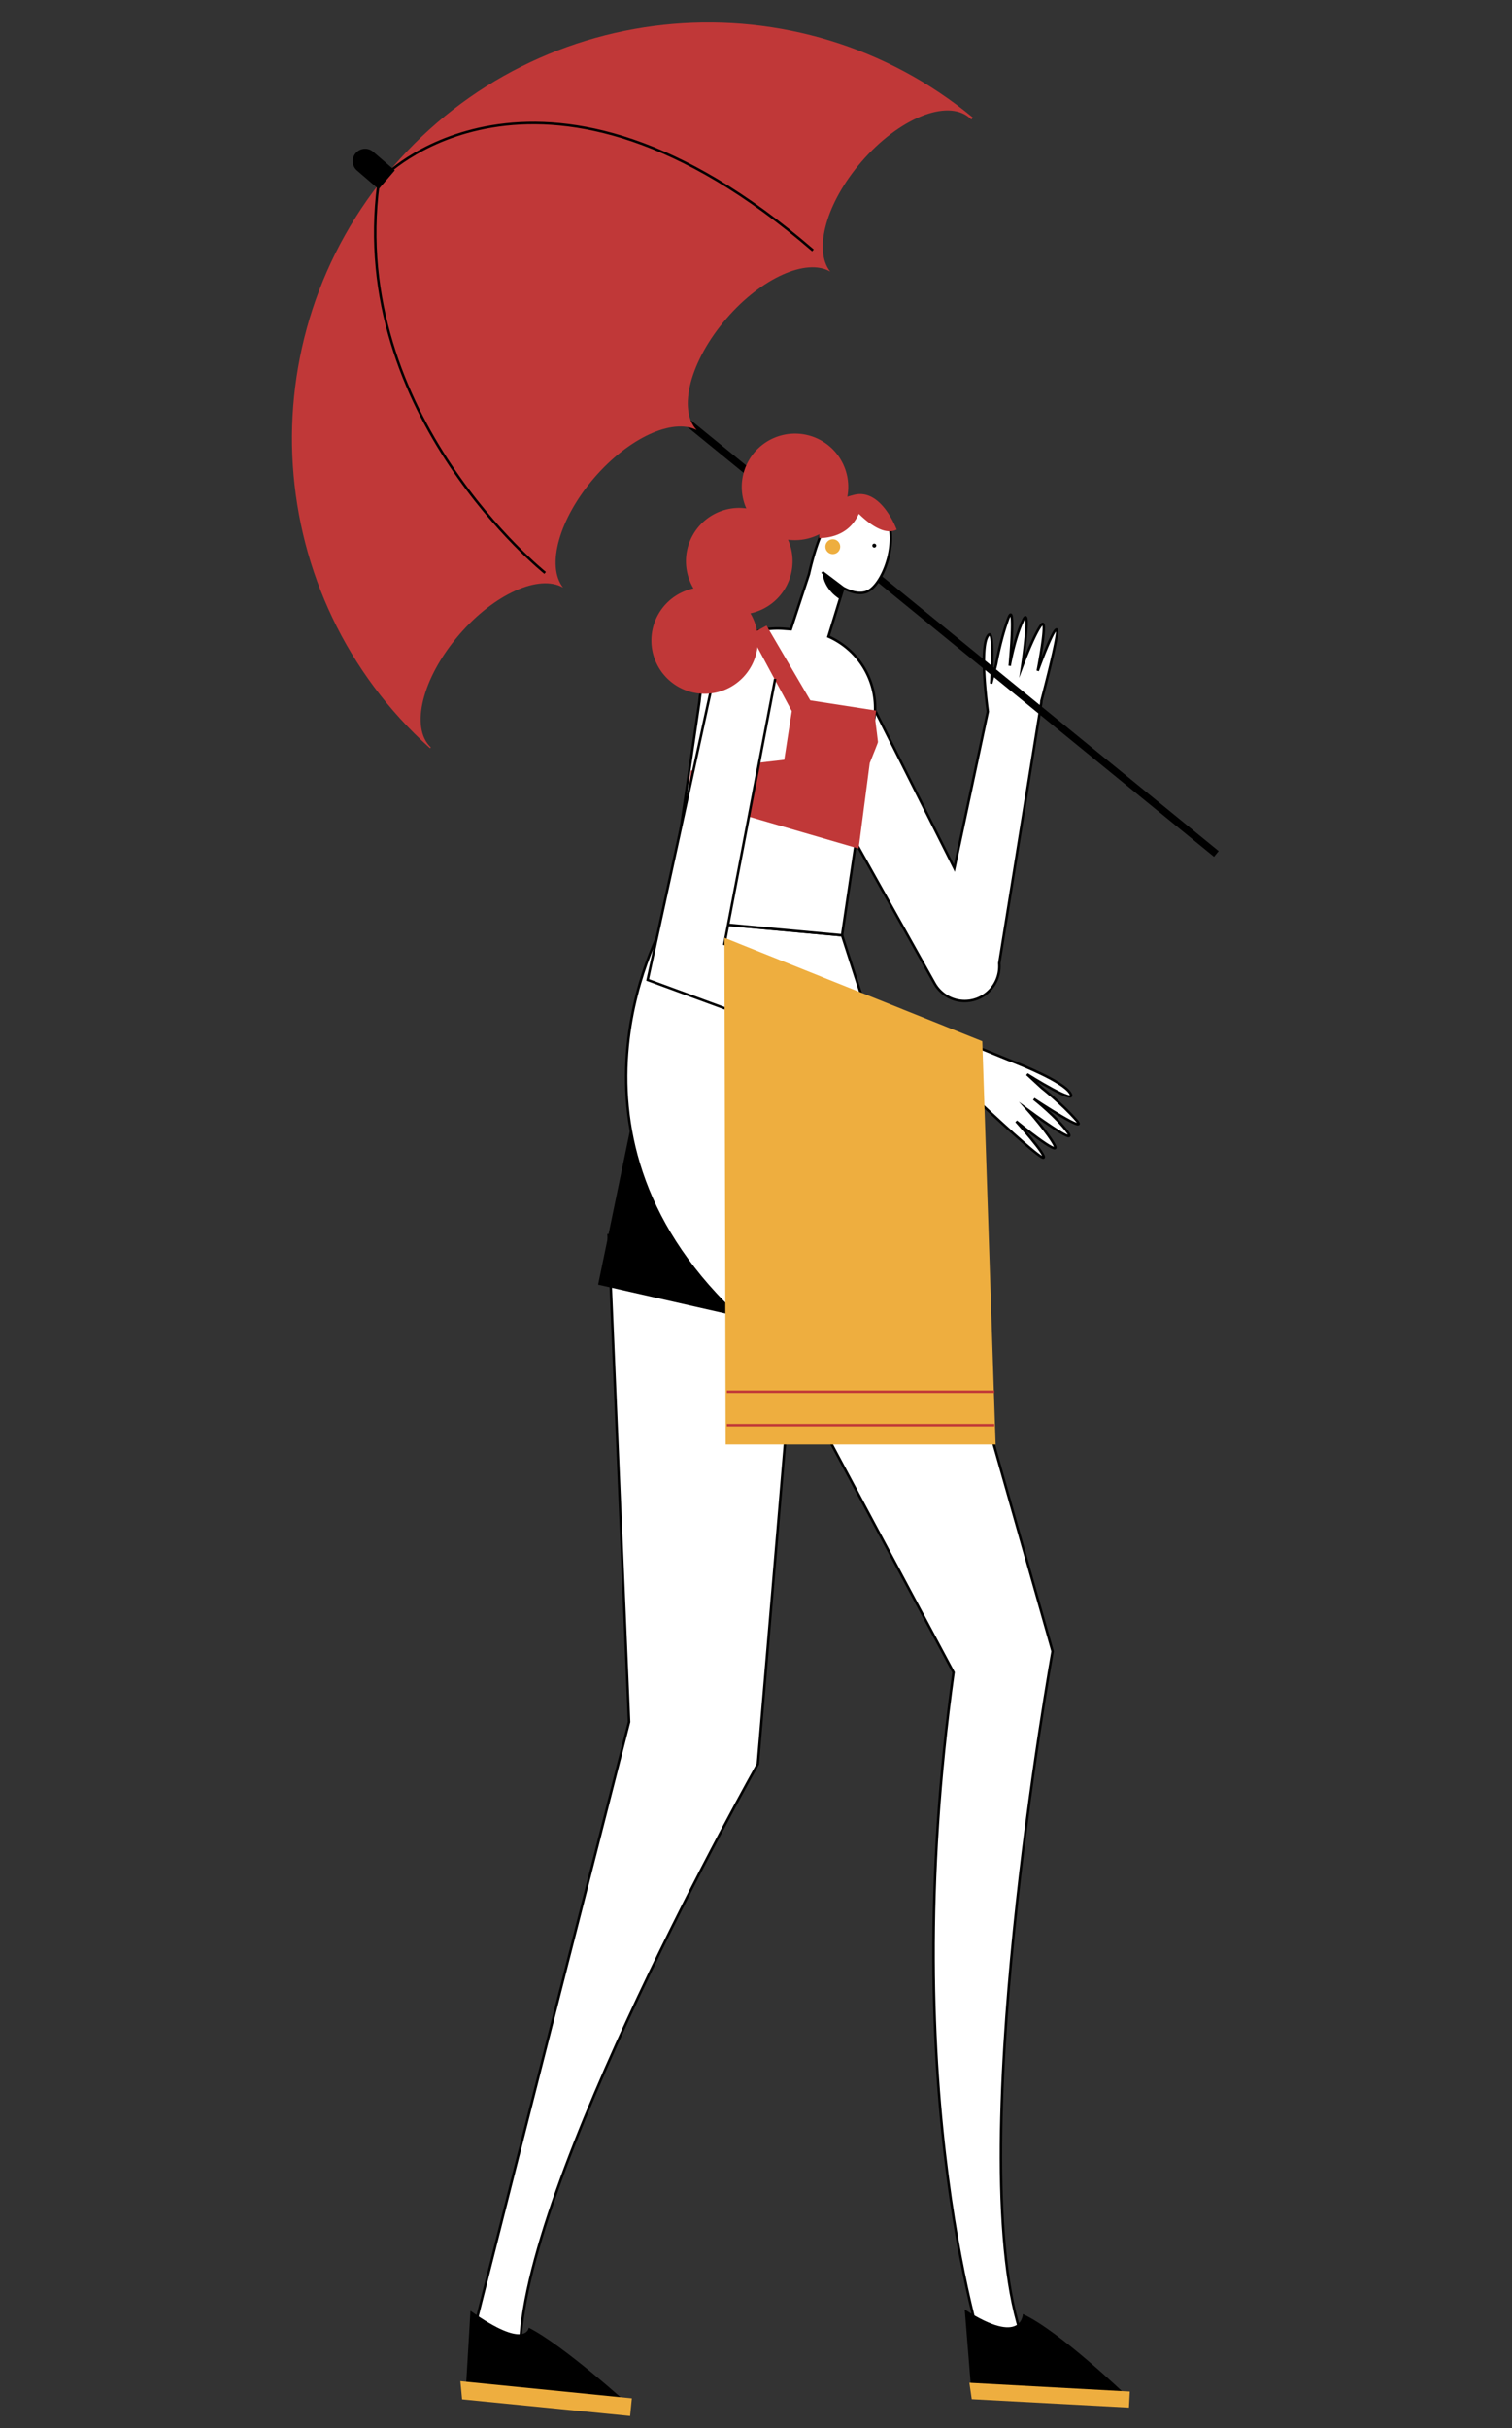 <svg id="Capa_1" data-name="Capa 1" xmlns="http://www.w3.org/2000/svg" viewBox="0 0 1221 1960"><rect x="0" y="0" width="1221" height="1960" fill="#333333" stroke="none"/><title>Mesa de trabajo 77</title><path d="M841,565.77a17.64,17.64,0,0,1-.23,2.27l-33.82,209.5c.06.76.09,1.51.09,2.27a28,28,0,0,1-52.49,13.82L634.65,579.33l55.43-38.91,80.59,160.39,27-126.4c-1.52-11.51-6-50-.43-60.36,6.62-12.26,3.2,37.72,3.2,37.72l4-15.62s3.68-20.7,9.82-37c6-15.86,1.39,35.21,1.11,38.3.35-1.94,4.22-23.19,10.79-36.77,6.88-14.24-.76,37.21-.76,37.21s9.27-25,15.38-33.31S838,541.49,838,541.49s12.54-34.68,15.39-33.3C855.55,509.21,846,546.7,841,565.77Z" fill="#fff" stroke="#000" stroke-miterlimit="10" stroke-width="2"/><rect x="652.69" y="1.35" width="5.94" height="843" transform="translate(-86.47 663.57) rotate(-50.79)"/><path d="M784.38,96.47c-.46-.47-1-.93-1.46-1.37-18-15.5-57.1.42-87.35,35.54-28.41,33-38.89,71.21-25.15,88.56-19.21-11-55.43,5-83.85,38-29.17,33.88-39.45,73.26-24,89.92-19.47-9.81-54.87,6.24-82.74,38.61-28.43,33-38.9,71.22-25.14,88.57-19.21-11-55.44,5-83.86,38-29.82,34.63-39.9,75-22.92,91l-.62.72C211.56,482.26,197.63,273.67,317.19,134.82s327.9-156,468.5-39.87Z" fill="#c03838"/><path d="M440.21,462.45s-159-127-134.67-313.59" fill="none" stroke="#000" stroke-miterlimit="10" stroke-width="2"/><path d="M312,140.89s127.27-126.33,344.5,61.23" fill="none" stroke="#000" stroke-miterlimit="10" stroke-width="2"/><path d="M299.78,117.85h0a10,10,0,0,1,10,10v23a0,0,0,0,1,0,0h-20a0,0,0,0,1,0,0v-23a10,10,0,0,1,10-10Z" transform="translate(2.36 273.85) rotate(-49.27)"/><path d="M647.7,1001.79,612,1424s-193,342-192,475l-39-11s42-166.68,127-498L491.45,997.14Z" fill="#fff" stroke="#000" stroke-miterlimit="10" stroke-width="2"/><polygon points="514 887 483 1037 633 1071 632 1016 514 887"/><path d="M744,960.06,850,1333s-75,415.51-23.92,555.59l-29.59,18.09S722,1693,770,1350L576.65,988.26Z" fill="#fff" stroke="#000" stroke-miterlimit="10" stroke-width="2"/><path d="M763,1012c-16.68,3.85-32.94,7.85-48.39,11.83q-8.85,2.26-17.32,4.53C636.41,1044.53,592,1059,592,1059c-155-149-54-317-54-317l28,2.57h0l10.62,1,25.8,2.36,15.5,1.42L636.33,751l20.27,1.86L680,755Z" fill="#fff" stroke="#000" stroke-miterlimit="10" stroke-width="2"/><path d="M706.52,576.39,680,755,539,742l25.92-176.22a63.16,63.16,0,0,1,67.71-58.27l6,.45,14.61-44.41c15-66.28,39.11-68.72,57.53-52.48s3.94,60.8-10.82,66.6c-5.88,2.31-12.79.24-19-3.08l-17-12.87a79.93,79.93,0,0,0,17,12.87l.09.07L669,513.83A63.18,63.18,0,0,1,706.52,576.39Z" fill="#fff" stroke="#000" stroke-miterlimit="10" stroke-width="2"/><circle cx="706.02" cy="440.41" r="1.59"/><path d="M678.33,483.74s-13.27-7.37-14.08-21.75c0,0,11.14,10.65,16.58,12.39Z"/><circle cx="672.51" cy="441.3" r="6" fill="#eeae3f"/><path d="M379.92,1865.35,376,1932l25.35-.08s56.13,16.22,106.4,9.16c0,0-52-47.41-80.75-62.08C427,1879,425,1897.45,379.92,1865.35Z"/><polygon points="510.25 1936.03 508.84 1950.27 373.16 1936.84 371.78 1922.18 510.25 1936.03" fill="#eeae3f"/><path d="M779.05,1864.3l5.58,69.39,18.85-3.86s56.81,13.66,106.71,4.33c0,0-54.83-52.81-84.19-66.16C826,1868,825.53,1894.32,779.05,1864.3Z"/><polygon points="912.37 1930.51 911.68 1943.49 784.73 1936.71 782.81 1923.46 912.37 1930.51" fill="#eeae3f"/><polygon points="611 1052 629.04 1084.75 762.58 1024.4 758 1013 611 1052"/><path d="M709,599c0,.46-3.2,8.39-6.65,17l-9,69L555.14,644.81,558,622l75.31-8.69,6.08-39.3L606,512l13-7,35.36,60.37,53.19,8.23-.94,6.08C707.48,586.46,709,598.29,709,599Z" fill="#c03838"/><path d="M626,548,585,762l228.39,93.1c13.18,5.08,44.66,17.93,50.7,27.07,7.59,11.48-33.74-14.34-34.74-15l11.84,10.91s16.51,13,28,26.14c11.23,12.8-32.19-15.71-34.34-17.13,1.28,1,18.42,14.61,27.37,26.9,9.18,12.62-31.4-17.46-32.43-18.22.54.61,17.73,20.12,22.09,29.27S821.56,906,820.65,905.22c.72.81,24.6,27.44,22.08,29.27-2.36,1.72-45.61-38.82-52.28-45.09l0,0L523,791l54-247" fill="#fff" stroke="#000" stroke-miterlimit="10" stroke-width="2"/><path d="M724.1,427.51s-12.38-33.91-34.67-28c-2.06.54-3.78,1-5.18,1.52a43.81,43.81,0,0,0,.75-8,43,43,0,1,0-82.33,17.38A44.26,44.26,0,0,0,597,410,43,43,0,0,0,560,475a43,43,0,1,0,46,20.1,43,43,0,0,0,30.35-59.43A44.26,44.26,0,0,0,642,436a42.79,42.79,0,0,0,19.61-4.74,30.81,30.81,0,0,0-.09,3.15c19.4-.53,28.07-10.84,32-19.64C701.44,422.55,714.32,432.52,724.1,427.51Z" fill="#c03838"/><polygon points="585 757 586 1166 804 1166 793.24 840.5 585 757" fill="#eeae3f"/><line x1="587" y1="1150.42" x2="803" y2="1150.42" fill="none" stroke="#c03838" stroke-miterlimit="10" stroke-width="2"/><line x1="587" y1="1123.42" x2="803" y2="1123.42" fill="none" stroke="#c03838" stroke-miterlimit="10" stroke-width="2"/></svg>